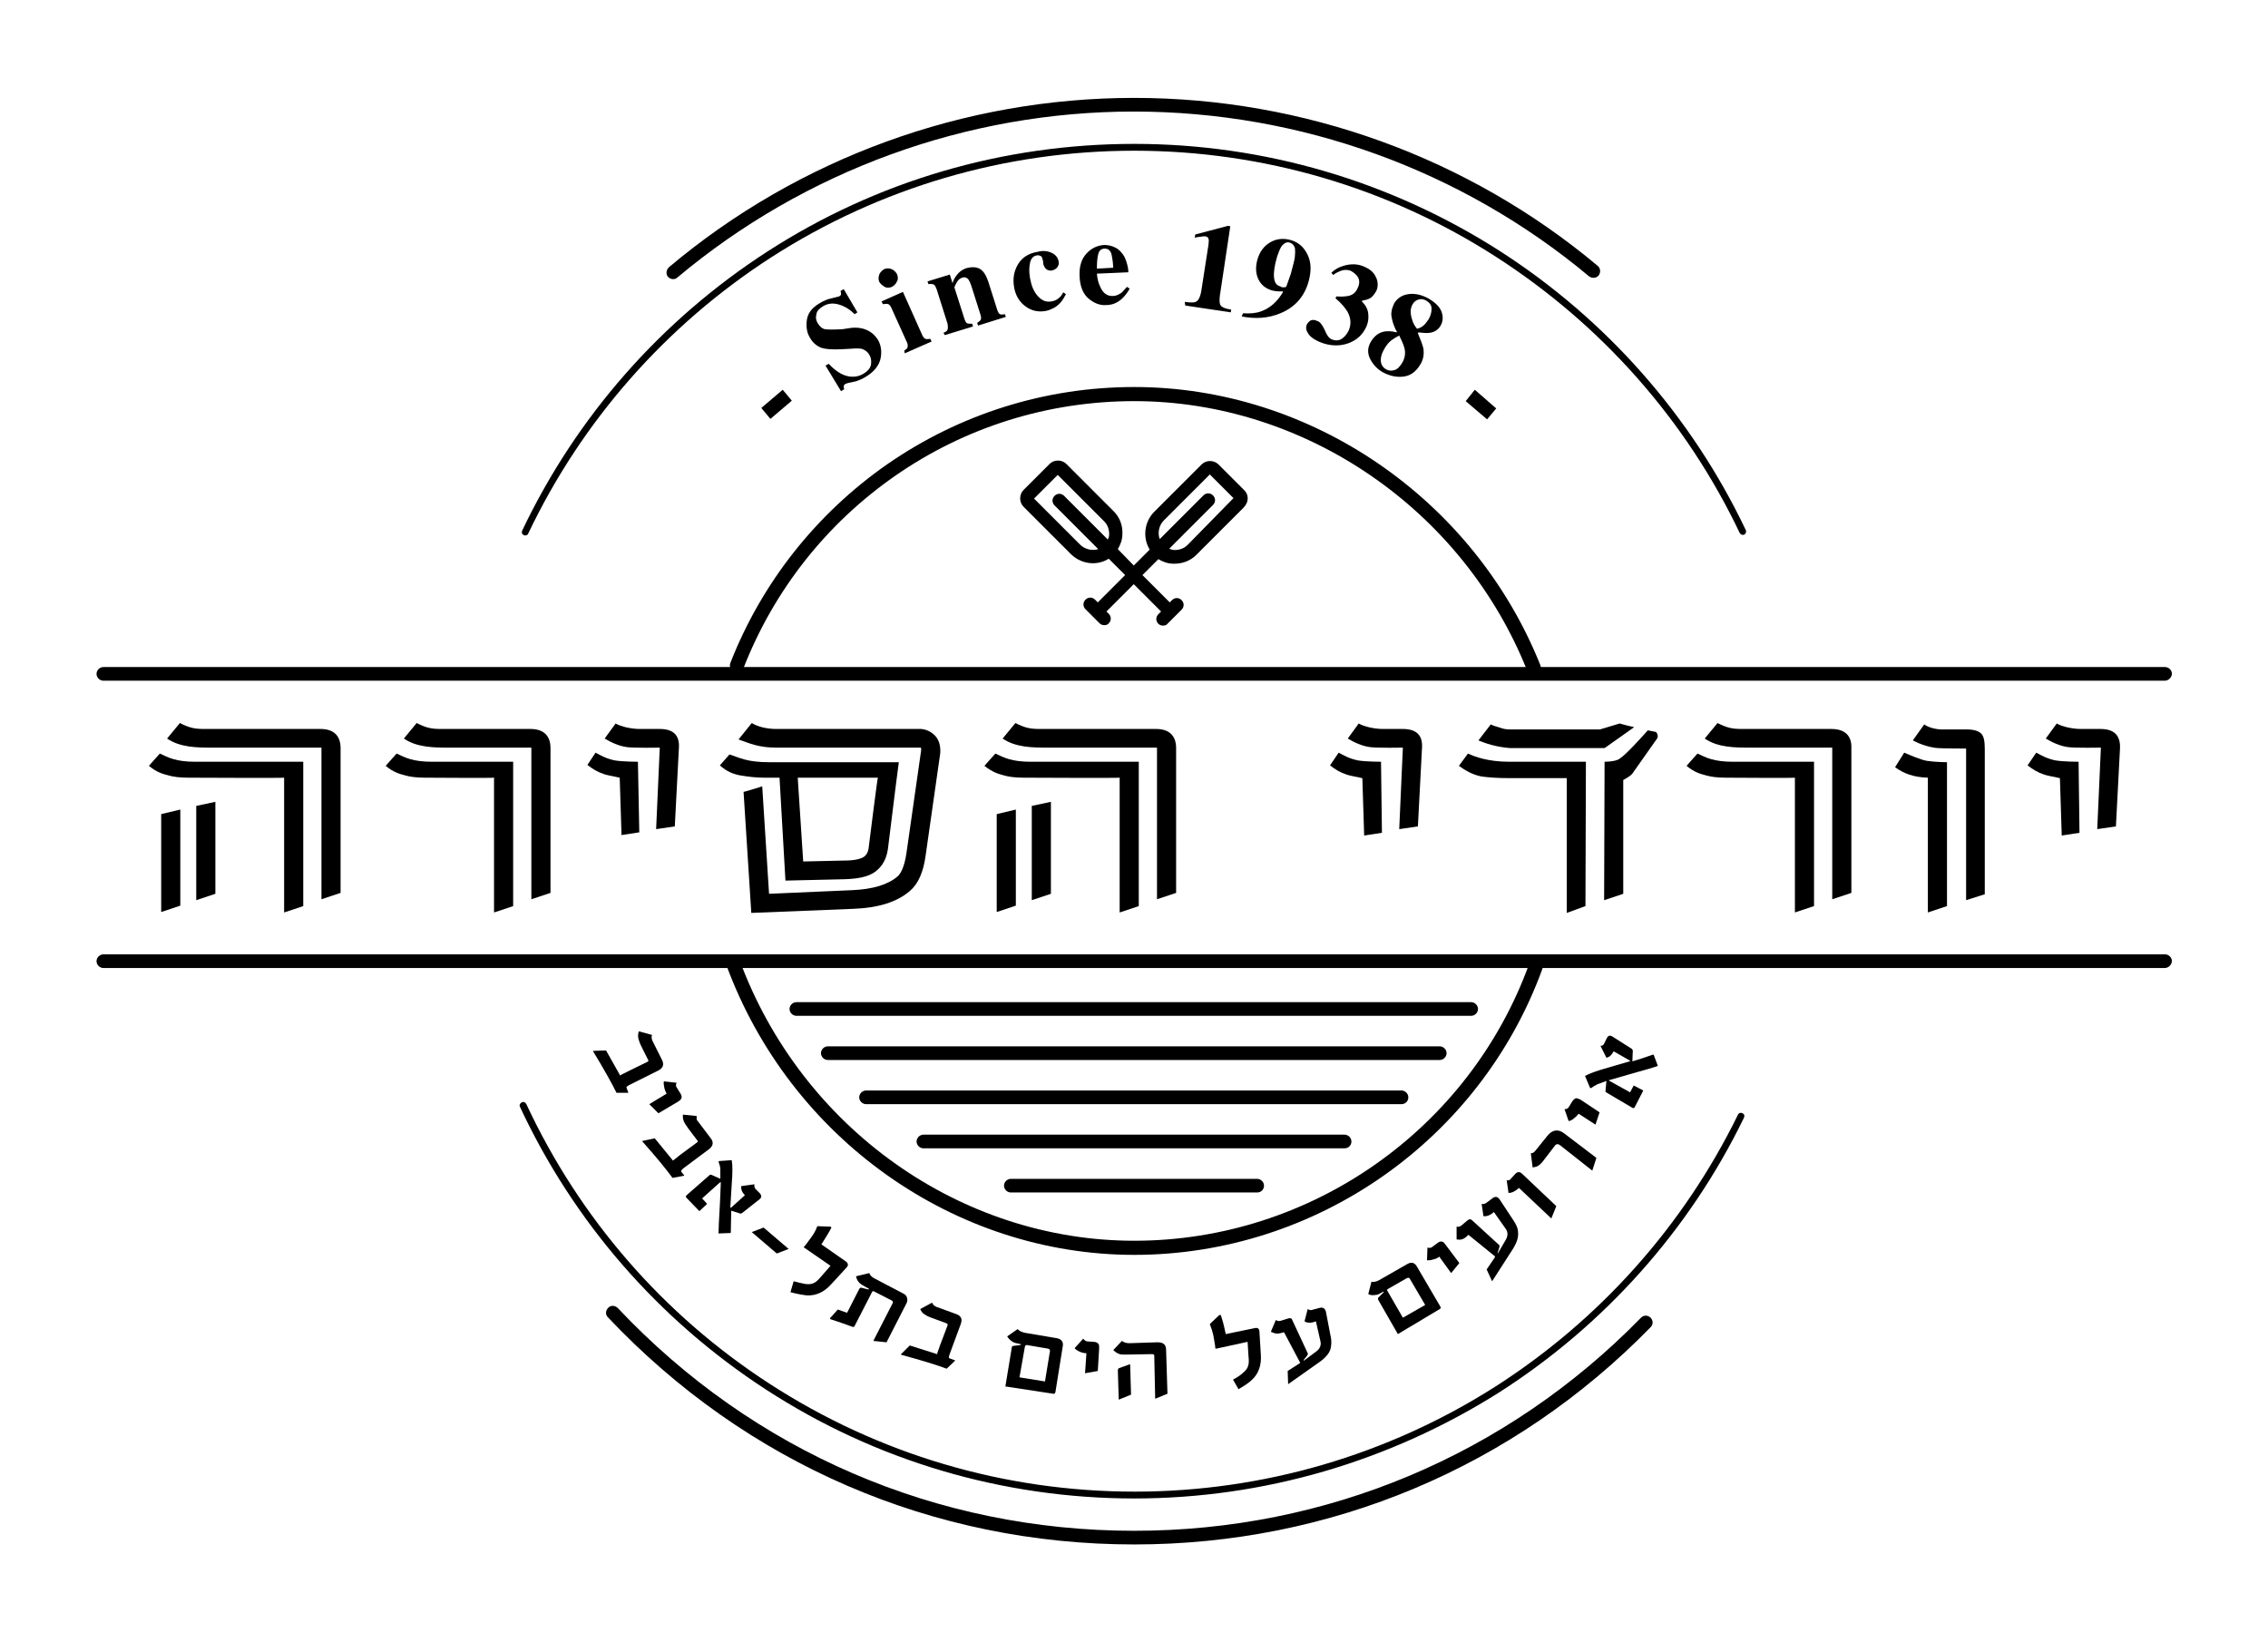 <svg xmlns="http://www.w3.org/2000/svg" xmlns:xlink="http://www.w3.org/1999/xlink" id="Layer_1" x="0px" y="0px" viewBox="0 0 498.1 360.7" style="enable-background:new 0 0 498.1 360.7;" xml:space="preserve"><g>	<path d="M138,240l-2.6,0c-1-2-2.7-5.1-5.2-9.2l2.9-0.1l3.1,5.5c0.4-0.3,1-0.5,1.7-0.9l4.3-2.1c0.2-0.1,0.3-0.3,0.1-0.5l-1.4-2.8  c-0.4-0.8-0.6-1.4-0.7-1.8c-0.1-0.5-0.1-1,0.1-1.6l2.9,0.8c-0.1,0.3-0.1,0.5-0.1,0.6c0,0.2,0.1,0.4,0.2,0.7l2.1,4.2  c0.5,1,0.2,1.8-0.8,2.3l-6.2,3.1c-0.6,0.3-0.9,0.5-0.8,0.7L138,240z"></path>	<path d="M144.6,244.5l-2-2l3.8-2.3c-0.2-0.4-0.4-0.8-0.5-1.3c-0.1-0.6-0.2-1-0.1-1.4l2.8,0.3c-0.2,0.4-0.2,0.7,0,1l0.8,1.3  c0.3,0.4,0.3,0.7,0.3,1c-0.1,0.3-0.3,0.5-0.7,0.8L144.6,244.5z"></path>	<path d="M150.3,258.2l-2.6,0.5c-1.3-1.8-3.5-4.5-6.7-8.1l2.8-0.6l4,4.9c0.4-0.3,0.9-0.7,1.5-1.2l3.8-2.8c0.2-0.1,0.2-0.3,0-0.5  l-1.9-2.5c-0.5-0.7-0.9-1.3-1-1.6c-0.2-0.5-0.3-1-0.2-1.5l3,0.3c0,0.3,0,0.6,0,0.6c0,0.2,0.1,0.4,0.3,0.6l2.8,3.7  c0.7,0.9,0.5,1.7-0.4,2.4l-5.5,4.1c-0.5,0.4-0.7,0.7-0.6,0.8L150.3,258.2z"></path>	<path d="M160.6,265.9c0,1.1-0.1,2.7-0.1,4.8l-0.1,0.1l-2.6,0.1c0-0.8,0.1-3,0.3-6.4c0.1-1.3,0.1-2.9,0.2-4.7c0-0.2,0-0.2-0.2-0.1  l-3.9,3.5l1.1,1.2l-1.7,1.6l-2.9-3c-0.1-0.1-0.1-0.3,0.1-0.5l4.9-4.3c0.1-0.1,0.2-0.2,0.3-0.2c0,0,0.1,0,0.2,0l2,0.9  c0-0.7,0-1.3,0-2c0-0.7-0.2-1.2-0.4-1.7l0.1-0.2l2.8-0.2c0.2,1,0.2,2.8,0,5.3l-0.3,5c0,0.2,0.1,0.2,0.2,0.1l3-2.7  c-0.7-0.7-0.9-1.4-0.8-2l2.9-0.4c-0.1,0.4,0,0.7,0.2,1l1,1c0.4,0.5,0.4,0.9-0.1,1.3l-3.8,3c-0.2,0.1-0.3,0.2-0.5,0.1L160.6,265.9  L160.6,265.9z"></path>	<g>		<path d="M173.2,274.3l-2.6,1l-5.5-4.7l2.6-1L173.2,274.3z"></path>	</g>	<path d="M185.7,277c0.6,0.4,0.7,0.9,0.2,1.4l-3.3,3.6c-1.6,1.8-3.4,2.6-5.4,2.5c-0.9-0.1-2.1-0.3-3.6-0.7l0.7-2.4  c1.2,0.3,2,0.5,2.6,0.6c0.8,0.1,1.4,0,1.8-0.2c0.5-0.2,1-0.7,1.6-1.4l2.1-2.4l-5.8-4c-0.1-0.1-0.1-0.1,0-0.2c0.3-0.3,0.8-1,1.6-2.1  c0.6-0.8,1-1.6,1.3-2.4l2.9,0.1l0.2,0.2c-0.4,0.8-1.1,2-2.2,3.7L185.7,277L185.7,277z"></path>	<path d="M194.7,294.8l-2.9-0.3l4.3-8.4c0-0.3-0.1-0.4-0.3-0.5l-3.9-2c-0.1-0.1-0.3,0-0.4,0.2l-3.8,7.4c-0.1,0.2-0.3,0.3-0.5,0.2  c-1.1-0.4-2.7-1-4.9-1.7l0-0.2l1.7-1.9c0.9,0.3,1.6,0.6,2,0.7c0,0,0.1,0,0.1-0.1l2.6-5.1c0.1-0.2,0.3-0.3,0.4-0.3l1.6,0.4  c0,0,0.1,0,0.1-0.1c0,0,0-0.1,0-0.1l-0.6-0.3c-0.7-0.4-1.2-0.7-1.4-0.9c-0.4-0.4-0.7-0.9-0.8-1.5l2.9-0.7c0.2,0.5,0.6,0.9,1.2,1.2  l6.3,3.3c0.4,0.2,0.7,0.5,0.8,0.9c0.1,0.4,0.1,0.8-0.1,1.2L194.7,294.8z"></path>	<path d="M209.8,298.8l-1.9,1.8c-2.1-0.8-5.4-1.8-10.1-3.1l2-2l6,1.9c0.1-0.5,0.4-1.1,0.6-1.8l1.7-4.5c0.1-0.2,0-0.4-0.3-0.5l-3-1.1  c-0.9-0.3-1.4-0.6-1.7-0.8c-0.5-0.3-0.8-0.7-1-1.2l2.6-1.4c0.2,0.3,0.3,0.5,0.3,0.5c0.1,0.1,0.3,0.2,0.6,0.4l4.4,1.6  c1.1,0.4,1.4,1.1,1,2.2l-2.4,6.5c-0.2,0.6-0.3,1-0.1,1L209.8,298.8z"></path>	<path d="M231.8,305.7c-0.1,0.3-0.2,0.5-0.5,0.4l-10.5-1.6l1.4-8.5c0-0.3,0.2-0.4,0.3-0.4l1.6-0.2c0,0,0.1,0,0.1-0.1  c0,0,0-0.1-0.1-0.1l-0.4-0.1c-0.6-0.1-1-0.2-1.3-0.4c-0.5-0.3-0.9-0.7-1.2-1.2l2.3-1.6c0.3,0.4,0.8,0.6,1.5,0.8l7.1,1.2  c1,0.2,1.5,0.8,1.3,1.8L231.8,305.7z M229.5,303.4l1.1-6.7c0-0.2-0.1-0.4-0.4-0.5l-4.7-0.8c-0.2,0-0.3,0.1-0.4,0.3l-1.2,6.8  L229.5,303.4z"></path>	<path d="M241.1,301.1l-2.8,0.5l0.3-4.4c-0.5,0-0.9-0.1-1.4-0.3c-0.5-0.2-0.9-0.5-1.2-0.8l1.9-2.1c0.2,0.3,0.5,0.5,0.8,0.6l1.5,0.1  c0.5,0,0.8,0.2,1,0.4c0.2,0.2,0.2,0.5,0.2,1L241.1,301.1z"></path>	<path d="M256.4,306.1l-2.7,1.1l-0.2-9.5c0-0.2-0.2-0.3-0.5-0.3l-5.7,0.1c-0.6,0-1.1,0-1.4-0.1c-0.6-0.2-1-0.5-1.4-0.9l1.9-2  c0.4,0.3,0.9,0.5,1.6,0.5l6.2-0.2c1.3,0,1.9,0.5,1.9,1.7L256.4,306.1z M248.4,306.3l-2.7,1.1l-0.2-6.4c0-0.3,0.1-0.4,0.2-0.5  l2.5-0.9L248.4,306.3z"></path>	<path d="M275.5,291.7c0.7-0.2,1.1,0.1,1.1,0.8l0.3,4.9c0.2,2.4-0.5,4.3-1.9,5.6c-0.6,0.6-1.6,1.3-3,2.1l-1.2-2.1  c1.1-0.6,1.8-1.1,2.2-1.5c0.6-0.5,1-1,1.1-1.5c0.2-0.5,0.2-1.2,0.1-2.1l-0.2-3.2l-6.9,1.5c-0.1,0-0.2,0-0.2-0.2  c0-0.5-0.2-1.3-0.4-2.6c-0.2-1-0.5-1.8-0.8-2.6l2.1-2l0.3,0c0.3,0.8,0.7,2.2,1.1,4.2L275.5,291.7L275.5,291.7z"></path>	<path d="M289.6,287.3c0.9-0.3,1.4,0,1.6,0.8l1,5.2c0.3,1.2,0.2,2.2,0,3c-0.3,1-1.2,2-2.5,2.9l-6.8,4.8l-0.1-2.9l2.5-1.6  c0.2-0.1,0.3-0.2,0.2-0.3l-3.5-6.6c-0.7,0.2-1.2,0.3-1.5,0.3c-0.4,0-0.9-0.2-1.4-0.4l1.1-2.6c0.3,0.2,0.6,0.3,1,0.2l1.6-0.5  c0.5-0.2,0.9-0.1,1,0.3l3.4,7.3c0.1,0.2,0,0.3-0.1,0.5l-0.8,1c0,0,0,0.1,0,0.1c0,0,0.1,0,0.1,0l2.7-2c0.8-0.6,1.1-1.4,0.9-2.2  l-1-4.4c-1,0.4-1.9,0.4-2.5,0l0.7-2.7c0.3,0.2,0.6,0.3,0.9,0.2L289.6,287.3L289.6,287.3z"></path>	<path d="M316.3,286.9c0.2,0.3,0.1,0.5-0.1,0.6L307,293l-4.3-7.5c-0.1-0.2-0.1-0.4,0-0.5l1.2-1.2c0,0,0-0.1,0-0.1c0,0-0.1,0-0.1,0  l-0.4,0.2c-0.5,0.3-0.9,0.5-1.3,0.5c-0.6,0.1-1.1,0.1-1.6-0.2l0.7-2.7c0.5,0.1,1,0,1.6-0.3l6.3-3.6c0.9-0.5,1.6-0.3,2.1,0.6  L316.3,286.9z M313,286.6l-3.4-5.8c-0.1-0.2-0.3-0.2-0.6-0.1l-4.2,2.4c-0.2,0.1-0.2,0.3-0.1,0.4l3.4,5.9L313,286.6z"></path>	<path d="M320.5,277.4l-1.8,2.2l-2.6-3.6c-0.4,0.3-0.8,0.5-1.3,0.6c-0.6,0.2-1,0.2-1.4,0.2l0.1-2.8c0.4,0.1,0.7,0.1,1-0.1l1.2-0.9  c0.4-0.3,0.7-0.4,1-0.3c0.3,0,0.5,0.3,0.8,0.7L320.5,277.4z"></path>	<path d="M327.6,263.3c0.7-0.6,1.3-0.6,1.8,0.2l2.9,4.4c0.7,1,1.1,1.9,1.1,2.8c0.1,1.1-0.3,2.3-1.2,3.7l-4.5,7l-1.2-2.6l1.7-2.5  c0.1-0.2,0.2-0.3,0.1-0.4l-5.8-4.7c-0.5,0.5-0.9,0.8-1.2,0.9c-0.4,0.2-0.9,0.2-1.4,0.1l0-2.8c0.4,0.1,0.7,0,1-0.2l1.3-1.1  c0.4-0.4,0.8-0.4,1.1-0.1l5.9,5.4c0.1,0.1,0.2,0.3,0.1,0.5l-0.4,1.3c0,0.1,0,0.1,0,0.1c0,0,0.1,0,0.1-0.1l1.7-2.9  c0.5-0.9,0.5-1.7,0-2.4l-2.6-3.7c-0.8,0.7-1.6,1-2.3,0.9l-0.4-2.7c0.4,0.1,0.7,0,1-0.2L327.6,263.3L327.6,263.3z"></path>	<path d="M341.8,264.9l-1.1,2.7l-7.1-6.7c-0.8,0.7-1.5,1.1-2.3,1.1l-0.4-2.8c0.4,0.1,0.7,0,0.9-0.3l1-1.1c0.5-0.5,1-0.5,1.5,0  L341.8,264.9z"></path>	<path d="M350.6,254.3l-0.9,2.8l-7.1-5.6c-0.4-0.3-0.8-0.3-1.1,0.1l-2.3,3c-0.5,0.7-0.9,1.1-1.2,1.3c-0.3,0.3-0.8,0.4-1.4,0.5  l-0.4-3.1c0.4-0.1,0.6-0.1,0.6-0.2c0.1-0.1,0.3-0.2,0.5-0.5l2.5-3.1c1.1-1.4,2.4-1.6,3.7-0.6L350.6,254.3z"></path>	<path d="M351.3,244.3l-0.9,2.7l-3.7-2.4c-0.3,0.4-0.6,0.7-1,1c-0.4,0.4-0.9,0.6-1.2,0.6l-0.9-2.6c0.4,0,0.7-0.1,0.9-0.4l0.8-1.3  c0.3-0.4,0.5-0.6,0.8-0.7c0.3,0,0.6,0.1,1,0.3L351.3,244.3z"></path>	<path d="M358.5,233.1c1.1-0.3,2.6-0.8,4.6-1.5l0.1,0.1l0.9,2.4c-0.8,0.3-2.8,0.9-6.1,1.8c-1.3,0.4-2.8,0.8-4.5,1.3  c-0.2,0-0.2,0.1,0,0.2l4.5,2.5l0.8-1.5l2.1,1.1l-1.9,3.7c-0.1,0.2-0.3,0.2-0.5,0.1l-5.6-3.3c-0.1-0.1-0.2-0.2-0.3-0.2  c0,0,0-0.1,0-0.2l0.2-2.2c-0.6,0.2-1.2,0.5-1.9,0.7c-0.6,0.3-1.1,0.6-1.5,0.9l-0.2-0.1l-1.1-2.6c0.9-0.5,2.5-1.1,5-1.8l4.8-1.4  c0.1,0,0.2-0.1,0-0.2l-3.5-2c-0.5,0.9-1,1.3-1.6,1.4l-1.3-2.6c0.4,0,0.7-0.2,0.8-0.5l0.6-1.2c0.3-0.6,0.7-0.7,1.3-0.3l4.1,2.6  c0.2,0.1,0.2,0.3,0.3,0.4L358.5,233.1L358.5,233.1z"></path>	<g>		<path d="M167.2,89.6l4.7-4l2,2.4l-4.7,4L167.2,89.6z"></path>	</g>	<g>		<path d="M181.3,80.3l0.7-0.4c1.4,1.5,2.8,2.4,4.1,2.7c1.3,0.3,2.5,0.1,3.5-0.5c1-0.6,1.6-1.3,1.7-2.1c0.1-0.8,0-1.5-0.4-2.1   c-0.4-0.7-1-1.1-1.7-1.3c-0.5-0.1-1.3-0.1-2.5,0l-1.9,0.1c-1.9,0.1-3.4,0-4.4-0.3c-1-0.4-1.9-1.1-2.5-2.2   c-0.7-1.1-0.9-2.4-0.7-3.9c0.2-1.5,1.1-2.7,2.8-3.7c0.8-0.5,1.7-0.9,2.7-1.1c0.9-0.2,1.5-0.4,1.6-0.4c0.3-0.2,0.4-0.3,0.4-0.5   c0-0.2,0-0.4-0.1-0.7l0.7-0.4l3,5.1l-0.6,0.4c-1-1-2.1-1.7-3.4-2.1s-2.5-0.3-3.6,0.4c-0.8,0.5-1.3,1-1.4,1.7   c-0.2,0.7-0.1,1.4,0.3,2c0.4,0.7,1,1.2,1.6,1.3c0.6,0.1,1.9,0.1,3.8,0L187,72c1-0.1,1.9,0,2.6,0.2c1.4,0.4,2.4,1.2,3.2,2.4   c0.7,1.2,0.9,2.6,0.6,4.1s-1.4,3-3.5,4.2c-0.5,0.3-1,0.5-1.5,0.7c-0.5,0.2-1.1,0.3-1.6,0.4l-0.5,0.1c-0.1,0-0.2,0.1-0.3,0.1   c-0.1,0-0.2,0.1-0.3,0.1c-0.2,0.1-0.4,0.3-0.4,0.5s0,0.4,0.1,0.7l-0.7,0.4L181.3,80.3z"></path>	</g>	<g>		<path d="M193.1,60.3c0.2-0.5,0.6-0.9,1.1-1.2c0.5-0.2,1.1-0.2,1.6,0c0.5,0.2,0.9,0.6,1.2,1.1c0.2,0.5,0.3,1.1,0,1.6   c-0.2,0.5-0.6,0.9-1.1,1.2c-0.5,0.2-1.1,0.3-1.6,0s-0.9-0.6-1.2-1.1C192.9,61.4,192.9,60.9,193.1,60.3z M198.6,77   c0.4-0.3,0.7-0.5,0.7-0.7c0.1-0.3,0.1-0.8-0.2-1.3l-3.3-7.3c-0.2-0.5-0.5-0.8-0.7-0.9c-0.3-0.1-0.6-0.1-1.2,0l-0.3-0.6l4.7-2.1   l4.2,9.4c0.2,0.5,0.5,0.8,0.7,0.9c0.2,0.1,0.6,0.1,1.1,0l0.3,0.6l-5.9,2.6L198.6,77z"></path>	</g>	<g>		<path d="M207.2,73.1c0.5-0.2,0.8-0.4,0.9-0.7s0.1-0.7,0-1.3l-2.4-7.6c-0.2-0.5-0.4-0.9-0.6-1c-0.2-0.1-0.7-0.2-1.2-0.1l-0.2-0.6   l4.9-1.5l0.6,1.9c0.2-0.8,0.6-1.4,1.1-2s1.1-1,1.9-1.3c1.1-0.3,2.1-0.3,2.9,0.1c0.8,0.4,1.4,1.3,1.9,2.7l2,6.3   c0.2,0.6,0.4,0.9,0.6,1c0.2,0.1,0.6,0.1,1.1,0l0.2,0.6l-6.1,1.9l-0.2-0.6c0.4-0.2,0.7-0.5,0.8-0.7c0.1-0.2,0.1-0.6-0.1-1.2l-2-6.3   c-0.2-0.6-0.4-1-0.6-1.3c-0.4-0.5-0.9-0.6-1.4-0.4c-0.4,0.1-0.8,0.4-1.1,0.9s-0.5,0.9-0.6,1.2l2.2,6.9c0.2,0.6,0.4,0.9,0.6,1   c0.2,0.1,0.6,0.1,1.1,0.1l0.2,0.6l-6.2,1.9L207.2,73.1z"></path>	</g>	<g>		<path d="M230.9,55.5c0.9,0.4,1.4,1,1.6,1.9c0.1,0.5,0,0.9-0.3,1.3c-0.3,0.4-0.7,0.6-1.2,0.7c-0.3,0.1-0.6,0-0.9-0.1   c-0.5-0.2-0.8-0.7-1-1.4c0-0.1,0-0.2,0-0.3c0-0.2,0-0.3-0.1-0.5c-0.1-0.5-0.2-0.8-0.5-0.9c-0.3-0.1-0.5-0.2-0.8-0.1   c-0.8,0.1-1.3,0.7-1.5,1.7c-0.2,1-0.2,2,0,3.2c0.3,1.7,0.8,3,1.7,4s1.8,1.4,3,1.2c0.7-0.1,1.3-0.4,1.7-0.8   c0.3-0.2,0.6-0.6,0.9-1.2l0.6,0.4c-0.7,1.4-1.5,2.4-2.6,3c-0.6,0.3-1.2,0.6-1.9,0.7c-1.7,0.3-3.2-0.1-4.5-1.1   c-1.3-1-2.1-2.4-2.4-4.2c-0.3-1.9,0-3.5,0.9-5c0.9-1.5,2.4-2.4,4.3-2.7C229,55,230,55.1,230.9,55.5z"></path>	</g>	<g>		<path d="M238.6,55.7c1.1-1.2,2.4-1.8,3.9-1.9c0.9,0,1.7,0.2,2.5,0.6c0.8,0.4,1.4,1.1,1.9,1.9c0.3,0.6,0.6,1.4,0.8,2.4   c0.1,0.5,0.1,0.8,0.1,1.1l-6.9,0.3c0.1,1.1,0.3,2,0.7,2.8c0.6,1.5,1.6,2.2,2.9,2.1c0.6,0,1.2-0.3,1.8-0.7c0.3-0.3,0.7-0.7,1.2-1.3   l0.6,0.4c-0.8,1.4-1.7,2.4-2.8,3c-0.7,0.4-1.5,0.6-2.4,0.6c-1.3,0.1-2.6-0.4-3.8-1.4c-1.2-1-1.9-2.6-2-4.9   C237,58.5,237.5,56.9,238.6,55.7z M244.5,58.8c-0.1-1.6-0.3-2.7-0.5-3.3c-0.3-0.6-0.7-0.9-1.4-0.9c-0.7,0-1.2,0.4-1.4,1.2   c-0.2,0.7-0.3,1.8-0.3,3.2L244.5,58.8z"></path>	</g>	<g>		<path d="M260.2,66.3c1.4,0.2,2.3,0.2,2.7-0.2c0.4-0.3,0.7-1,0.9-2l1.6-10.3c0.1-0.7,0.1-1.1,0-1.4c-0.1-0.3-0.4-0.5-0.8-0.5   c-0.2,0-0.6,0-1,0.1c-0.3,0-0.7,0.1-1.2,0.2l0.1-0.7l7.2-1.9l0.5,0.1l-2.3,15.3c-0.1,1-0.1,1.7,0.2,2.1c0.3,0.4,1,0.7,2.3,0.9   l-0.1,0.6l-10-1.5L260.2,66.3z"></path>	</g>	<g>		<path d="M273,68.8c1.5,0.1,2.8,0,3.9-0.4c2-0.7,3.6-2.1,4.9-4.3l-0.1-0.1c-0.4,0-0.7,0-0.9,0c-0.4,0-0.9-0.1-1.4-0.2   c-1.4-0.4-2.4-1.2-3-2.4c-0.6-1.2-0.7-2.6-0.3-4.2c0.5-1.9,1.5-3.2,2.9-4c1.4-0.8,2.9-0.9,4.4-0.5c1.8,0.5,3,1.6,3.8,3.3   c0.8,1.7,0.8,3.6,0.2,5.8c-0.9,3.3-3,5.7-6.2,7c-2.6,1.1-5.5,1.3-8.5,0.7L273,68.8z M281.9,63.1c0.3,0,0.4,0,0.5-0.1   c0.1,0,0.2-0.3,0.4-0.9c0.2-0.5,0.4-1.2,0.7-2c0.2-0.8,0.4-1.6,0.6-2.3c0.2-0.7,0.3-1.3,0.3-1.8c0.1-0.6,0-1.1,0-1.5   c-0.2-0.6-0.5-1-1.1-1.2c-0.6-0.2-1.1,0-1.6,0.5s-0.8,1.4-1.2,2.5c-0.6,2-0.8,3.5-0.7,4.6c0.1,1.1,0.5,1.8,1.4,2   C281.4,63.1,281.6,63.1,281.9,63.1z"></path>	</g>	<g>		<path d="M290.9,72.4c0.5,1.2,0.9,1.8,1.5,2.1c0.9,0.4,1.7,0.3,2.3-0.1c0.6-0.4,1.1-1,1.5-1.8c0.6-1.4,0.5-2.8-0.3-4.2   c-0.5-0.8-1.3-1.8-2.6-2.9l0.2-0.4c1.2,0.1,2,0,2.6-0.1c1-0.2,1.7-0.8,2.1-1.8c0.4-0.8,0.4-1.6,0.1-2.2c-0.3-0.6-0.9-1.1-1.6-1.5   c-0.7-0.3-1.5-0.3-2.3,0c-0.4,0.2-1,0.4-1.6,0.9l-0.4-0.5c0.7-0.7,1.6-1.2,2.6-1.5c1.6-0.5,3.2-0.5,4.7,0.2   c1.1,0.5,1.9,1.1,2.4,2.1c0.5,0.9,0.6,1.9,0.3,2.9c-0.3,0.7-0.7,1.2-1.2,1.7c-0.5,0.4-1.2,0.6-2,0.7l-0.1,0.2   c0.8,0.8,1.3,1.7,1.4,2.7c0.1,1,0,1.9-0.4,2.8c-0.8,1.8-2.1,3-4,3.7c-2,0.7-4.1,0.6-6.3-0.3c-1.1-0.5-1.9-1-2.4-1.7   c-0.5-0.7-0.7-1.4-0.4-2.1c0.2-0.4,0.4-0.6,0.8-0.9c0.4-0.2,0.9-0.2,1.5,0.1C289.8,70.6,290.4,71.3,290.9,72.4z"></path>	</g>	<g>		<path d="M304.1,72.8c0.7-0.1,1.6-0.1,2.6,0.2l0.1-0.2c-0.2-0.2-0.4-0.6-0.7-1.4c-0.3-0.8-0.4-1.4-0.5-1.9c-0.1-0.6,0-1.1,0.1-1.6   c0.1-0.4,0.3-0.8,0.5-1.3c0.7-1.1,1.7-1.8,3.1-2s2.9,0.1,4.5,1c1.5,0.9,2.4,1.8,2.8,2.9c0.4,1.1,0.3,2.1-0.2,3   c-0.5,0.9-1.4,1.5-2.5,1.6c-0.6,0.1-1.4,0-2.4-0.1l-0.1,0.2c0.6,1.4,1,2.5,1.2,3.3c0.2,1.3,0,2.5-0.7,3.6   c-0.9,1.5-2.1,2.4-3.6,2.6c-1.5,0.2-3.1-0.1-4.7-1c-1.2-0.7-2.1-1.7-2.7-2.9s-0.6-2.5,0.2-3.8C301.9,73.7,302.9,73,304.1,72.8z    M303.3,78.5c-0.2,1.2,0.2,2.1,1.1,2.6c0.5,0.3,1.1,0.4,1.8,0.2s1.2-0.7,1.8-1.7c0.5-0.9,0.7-1.9,0.5-2.9c-0.1-0.6-0.5-1.6-1.2-3   c-0.8,0.4-1.4,0.8-1.8,1.1c-0.5,0.4-1,1-1.4,1.7C303.7,77.2,303.4,77.8,303.3,78.5z M312.5,71.6c0.4-0.3,0.8-0.8,1.2-1.4   c0.5-0.8,0.7-1.6,0.7-2.4s-0.4-1.3-1.2-1.8c-0.6-0.3-1.1-0.4-1.7-0.2s-1,0.5-1.3,1.1c-0.5,0.9-0.5,1.9-0.1,3.2   c0.2,0.8,0.6,1.5,1.1,2.1C311.8,72.1,312.2,71.8,312.5,71.6z"></path>	</g>	<g>		<path d="M323.9,85.6l4.7,4.1l-2,2.4l-4.7-4L323.9,85.6z"></path>	</g>	<path d="M249.1,339.2c-44.2,0-85.2-17.7-115.6-49.9c-0.6-0.6-0.5-1.5,0.1-2.1c0.6-0.6,1.5-0.5,2.1,0.1  c29.8,31.6,70.1,48.9,113.4,48.9c42.2,0,81.8-16.6,111.3-46.8c0.6-0.6,1.5-0.6,2.1,0c0.6,0.6,0.6,1.5,0,2.1  C332.4,322.3,292.1,339.2,249.1,339.2"></path>	<path d="M147.8,61.3c-0.4,0-0.8-0.2-1.1-0.5c-0.5-0.6-0.4-1.5,0.2-2.1c28.5-24,64.8-37.2,102.2-37.2c37.2,0,73.4,13.1,101.8,36.9  c0.6,0.5,0.7,1.4,0.2,2.1c-0.5,0.6-1.4,0.7-2.1,0.2c-28-23.4-63.5-36.2-100-36.2c-36.7,0-72.3,13-100.3,36.5  C148.5,61.2,148.2,61.3,147.8,61.3"></path>	<path d="M249.1,329.1c-28.9,0-56.9-8.3-81-24c-23.5-15.3-42.1-36.7-53.9-62c-0.2-0.4,0-0.8,0.4-1c0.4-0.2,0.8,0,1,0.4  c11.7,25.1,30.1,46.3,53.4,61.4c23.9,15.5,51.6,23.7,80.2,23.7c28.1,0,55.5-8,79.1-23c23-14.7,41.4-35.3,53.4-59.8  c0.2-0.4,0.6-0.5,1-0.3c0.4,0.2,0.5,0.6,0.3,1c-12,24.7-30.7,45.6-53.9,60.4C305.1,321,277.5,329.1,249.1,329.1"></path>	<path d="M115.3,117.6c-0.1,0-0.2,0-0.3-0.1c-0.4-0.2-0.5-0.6-0.3-1c11.9-25,30.5-46.2,53.9-61.3c24-15.5,51.8-23.6,80.5-23.6  c28.6,0,56.4,8.2,80.4,23.6c23.3,15,42,36.2,53.9,61.2c0.2,0.4,0,0.8-0.3,1c-0.4,0.2-0.8,0-1-0.3c-11.8-24.8-30.3-45.7-53.4-60.6  c-23.7-15.3-51.3-23.4-79.6-23.4c-28.4,0-55.9,8.1-79.7,23.4c-23.1,14.9-41.6,35.9-53.4,60.7C115.9,117.5,115.6,117.6,115.3,117.6"></path>	<path d="M249.1,275.6c-39.5,0-75.6-25.6-89.6-63.7c-0.3-0.8,0.1-1.7,0.9-2c0.8-0.3,1.7,0.1,2,0.9c13.6,36.9,48.5,61.7,86.7,61.7  c38.7,0,73.5-24.4,86.7-60.7c0.3-0.8,1.2-1.2,2-0.9c0.8,0.3,1.2,1.2,0.9,2C325,250.4,289,275.6,249.1,275.6 M336.8,148.3  c-0.6,0-1.2-0.4-1.4-1c-14.1-35.4-48.8-59.2-86.3-59.2c-18.9,0-37.1,5.7-52.5,16.4c-15.1,10.5-26.6,25.1-33.3,42.2  c-0.3,0.8-1.2,1.2-2,0.9c-0.8-0.3-1.2-1.2-0.9-2c6.9-17.6,18.8-32.7,34.4-43.6c16-11.1,34.8-17,54.3-17c38.8,0,74.6,24.6,89.2,61.1  c0.3,0.8-0.1,1.7-0.9,2C337.2,148.3,337,148.3,336.8,148.3"></path>	<path d="M475.4,149.5H22.7c-0.8,0-1.5-0.7-1.5-1.5c0-0.8,0.7-1.5,1.5-1.5h452.8c0.8,0,1.5,0.7,1.5,1.5  C476.9,148.9,476.2,149.5,475.4,149.5"></path>	<path d="M475.4,212.6H22.7c-0.8,0-1.5-0.7-1.5-1.5c0-0.8,0.7-1.5,1.5-1.5h452.8c0.8,0,1.5,0.7,1.5,1.5  C476.9,212,476.2,212.6,475.4,212.6"></path>	<path d="M273.3,107.7l-5.7-5.7c-1-1-2.7-1-3.7,0l-10.4,10.4c-2.2,2.2-2.6,5.7-1,8.3l-3.5,3.5l-3.5-3.6c0.6-1,1-2.1,1-3.3  c0.1-1.9-0.6-3.7-1.9-5l-10.4-10.4c-1-1-2.7-1-3.7,0l-5.7,5.7c-1,1-1,2.7,0,3.7c0,0,0,0,0,0l10.4,10.4c1.3,1.3,3.1,2,4.8,2  c1.2,0,2.4-0.3,3.5-1l3.6,3.6l-6,6l-0.6-0.6c-0.6-0.6-1.5-0.6-2.1,0c-0.6,0.6-0.6,1.5,0,2.1l3.1,3.1c0.3,0.3,0.7,0.4,1,0.4  c0.4,0,0.8-0.1,1-0.4c0.6-0.6,0.6-1.5,0-2.1l-0.5-0.5l6-6l6,6l-0.6,0.6c-0.6,0.6-0.6,1.5,0,2.1c0.3,0.3,0.7,0.4,1,0.4  c0.4,0,0.8-0.1,1-0.4l3.1-3.1c0.6-0.6,0.6-1.5,0-2.1c-0.6-0.6-1.5-0.6-2.1,0l-0.5,0.5l-6-6l3.5-3.5c1,0.6,2.1,1,3.3,1  c0.1,0,0.2,0,0.3,0c1.8,0,3.5-0.7,4.7-1.9l10.4-10.4C274.3,110.3,274.3,108.7,273.3,107.7 M237.2,119.6l-10.1-10.1l5.2-5.2  l10.2,10.2c0.7,0.7,1.1,1.7,1.1,2.8c0,0.4-0.1,0.8-0.3,1.2l-9.6-9.6c-0.6-0.6-1.5-0.6-2.1,0c-0.6,0.6-0.6,1.5,0,2.1l9.6,9.6  C239.9,121,238.3,120.7,237.2,119.6 M260.8,119.7c-0.7,0.7-1.7,1.1-2.8,1.1c-0.4,0-0.8-0.1-1.2-0.3l9.6-9.6c0.6-0.6,0.6-1.5,0-2.1  c-0.6-0.6-1.5-0.6-2.1,0l-9.6,9.6c-0.5-1.3-0.2-3,0.9-4.1l10.1-10.1l5.2,5.2L260.8,119.7z"></path>	<path d="M205.2,161.4c-0.8-0.7-1.7-1.2-2.9-1.3h-3.6h-28.2c-2.1,0-4.1-0.5-5.4-1.3l-2.9,3.6c2.5,0.9,4.5,1.8,8.3,1.8h31.6  c0.1,0,0.1,0,0.2,0.1c0,0.1,0,0.2,0,0.5l-3.2,22.4c-0.5,3.6-1.5,4.9-2,5.3c-2.1,1.8-5.4,2.8-9.9,3l-18.3,0.8l-1.5-23.6  c0,0-4.1,1.3-4.1,1.2l1.7,26.6l22.4-0.9c5.5-0.2,9.6-1.5,12.4-3.9c1.8-1.5,3-4.1,3.5-7.9l3.2-22.4  C206.6,163.7,206.2,162.4,205.2,161.4"></path>	<path d="M171.2,170.8l1.3,22.6l13-0.3c2.9-0.1,5-0.5,6.5-1.5c1.2-0.8,2.6-2.3,3-5.1l1.7-13.7c0,0,0.7-5.4,0.7-5.4l-20.9,0h-3.7  h-3.8c-5.1,0-6.5-1-8.8-1.7l-2.1,2.4c1.6,1.4,2.9,1.9,4.5,2.2c1.8,0.3,3.5,0.5,5.3,0.5L171.2,170.8z M175.2,170.8h17.6  c-0.1,0-2,15.2-2,15.2c-0.1,1.1-0.5,1.8-1.1,2.2c-0.8,0.5-2.2,0.8-4.3,0.8l-9,0.2C176.4,189.2,175.2,170.8,175.2,170.8"></path>	<path d="M331.7,164.3h20.7l6.5-4.6c-1-0.2-2.1-0.5-3.2-0.8l-4.3,1.3h-19.7c-0.8,0-1.6-0.1-2.3-0.4c-0.7-0.2-1.4-0.4-2-0.7l-2.7,3.5  C326,163.2,328.7,164.1,331.7,164.3"></path>	<path d="M348.2,199l0.1-31.7c-0.1,0-16.8,0-16.8,0c-4.7,0-7.6-1.1-9.1-1.8l-2,2.7c1.4,1,2.9,1.9,4.8,2.3c1.2,0.2,3.3,0.4,6.3,0.4  c0,0,12.6,0,12.6,0v29.6L348.2,199z"></path>	<path d="M364,161.3c-0.1-0.4-0.3-0.6-0.6-0.6c-0.5-0.1-1-0.2-1.5-0.3c-1.1,1.2-4.7,5.3-6.3,6.3c-0.9,0.6-3.2,0.6-3.2,0.6l-0.1,30.4  l4.2-1.4v-25c1.1-0.6,1.7-1,2-1.4l5.5-7.8C364.1,161.8,364.1,161.5,364,161.3"></path>	<path d="M435.1,161.1c-0.6-0.6-1.7-0.9-3.2-0.9h-5.5c-1.1,0-2.9-0.4-3.8-1.1l-2.5,3.5c1.6,0.9,3.9,1.6,5.5,1.7  c1.6,0.1,6.2,0.1,6.2,0.1c0,0,0,26.5,0,33.3l4.1-1.3v-31.9C435.9,162.8,435.7,161.7,435.1,161.1"></path>	<path d="M427.6,199l0-31.6c0,0-2.4,0-4.4-0.3c-1.3-0.2-3.6-1.2-5-1.8l-2,3.2c1.9,1.4,4.1,2.2,7.2,2.3v29.6L427.6,199z"></path>	<path d="M144.9,160.1h-4.4c-1.8,0-4.1-0.5-5.3-1.2l-2.4,3.3c1.3,0.8,3.2,1.7,5,1.9c1.7,0.2,7,0.1,7.1,0.1l-0.8,17.9l4.1-0.6  l0.9-17.2C149.3,161.5,147.9,160.1,144.9,160.1"></path>	<path d="M140.1,167.3c0,0-3.3,0-5.1-0.3c-1.9-0.4-3.1-1.1-4.2-1.7L129,168c1.2,0.9,2.1,1.5,3.6,2c0.5,0.2,1.6,0.4,3.5,0.8l0.4,12.6  l3.9-0.6L140.1,167.3z"></path>	<polygon points="43.1,197.7 47.3,196.3 47.3,176.1 43.1,177  "></polygon>	<polygon points="35.4,200.3 39.6,198.9 39.6,177.8 35.4,178.8  "></polygon>	<path d="M66.6,199v-31.7c0,0-23.7,0-23.7,0c-4.2,0-5.9-0.9-7.8-1.8l-2.4,2.7c1.8,1.5,3.2,1.8,4.3,2.1c1,0.3,2.4,0.5,4.4,0.5  c0,0,21,0.1,21,0v29.6L66.6,199z"></path>	<path d="M70.4,160.1H44.9c-2.1,0-3.2-0.2-5.4-1.3l-2.8,3.4c2.9,2,6.7,2,10.1,2h8.4h14.7h0.5c0.1,0,0.2,0,0.2,0c0,0,0,27.5,0,33.3  l4.2-1.4v-31.8C74.8,161.6,73.3,160.1,70.4,160.1"></path>	<path d="M323.1,223.1H174.9c-0.8,0-1.5-0.7-1.5-1.5s0.7-1.5,1.5-1.5h148.2c0.8,0,1.5,0.7,1.5,1.5S323.9,223.1,323.1,223.1"></path>	<path d="M316.2,232.8H181.8c-0.8,0-1.5-0.7-1.5-1.5c0-0.8,0.7-1.5,1.5-1.5h134.4c0.8,0,1.5,0.7,1.5,1.5  C317.7,232.1,317,232.8,316.2,232.8"></path>	<path d="M307.8,242.5H190.2c-0.8,0-1.5-0.7-1.5-1.5c0-0.8,0.7-1.5,1.5-1.5h117.6c0.8,0,1.5,0.7,1.5,1.5  C309.3,241.8,308.7,242.5,307.8,242.5"></path>	<path d="M295.3,252.2h-92.5c-0.8,0-1.5-0.7-1.5-1.5c0-0.8,0.7-1.5,1.5-1.5h92.5c0.8,0,1.5,0.7,1.5,1.5  C296.8,251.6,296.1,252.2,295.3,252.2"></path>	<path d="M276.1,261.9h-54.1c-0.8,0-1.5-0.7-1.5-1.5c0-0.8,0.7-1.5,1.5-1.5h54.1c0.8,0,1.5,0.7,1.5,1.5  C277.6,261.3,276.9,261.9,276.1,261.9"></path>	<polygon points="226.6,197.7 230.8,196.3 230.8,176.1 226.6,177  "></polygon>	<polygon points="218.9,200.3 223.1,198.9 223.1,177.8 218.9,178.8  "></polygon>	<path d="M250.1,199l0-31.7c0,0-23.7,0-23.7,0c-4.2,0-5.9-0.9-7.8-1.8l-2.4,2.7c1.9,1.5,3.2,1.8,4.3,2.1c1,0.3,2.4,0.5,4.4,0.5  c0,0,21,0.1,21,0v29.6L250.1,199z"></path>	<path d="M253.9,160.1h-25.5c-2.1,0-3.2-0.2-5.4-1.3l-2.8,3.4c2.9,2,6.7,2,10.1,2h8.4h14.7h0.5c0.1,0,0.2,0,0.2,0c0,0,0,27.5,0,33.3  l4.2-1.4v-31.8C258.3,161.6,256.8,160.1,253.9,160.1"></path>	<path d="M112.7,199v-31.7c0,0-17.8,0-17.8,0c-4.2,0-5.9-0.9-7.8-1.8l-2.4,2.7c1.8,1.5,3.2,1.8,4.3,2.1c1,0.3,2.4,0.5,4.4,0.5  c0,0,15.1,0.1,15.1,0v29.6L112.7,199z"></path>	<path d="M116.5,160.1H96.9c-2.1,0-3.2-0.2-5.4-1.3l-2.8,3.4c2.9,2,6.7,2,10.1,2h2.5H116h0.5c0.1,0,0.2,0,0.2,0c0,0,0,27.5,0,33.3  l4.2-1.4v-31.8C120.9,161.6,119.4,160.1,116.5,160.1"></path>	<path d="M398.4,199v-31.7c0,0-17.8,0-17.8,0c-4.2,0-5.9-0.9-7.8-1.8l-2.4,2.7c1.8,1.5,3.2,1.8,4.3,2.1c1,0.3,2.4,0.5,4.4,0.5  c0,0,15.1,0.1,15.1,0v29.6L398.4,199z"></path>	<path d="M402.2,160.1h-19.6c-2.1,0-3.2-0.2-5.4-1.3l-2.8,3.4c2.9,2,6.7,2,10.1,2h2.5h14.7h0.5c0.1,0,0.2,0,0.2,0c0,0,0,27.5,0,33.3  l4.2-1.4v-31.8C406.7,161.6,405.2,160.1,402.2,160.1"></path>	<path d="M308.1,160.1h-4.4c-1.8,0-4.1-0.5-5.3-1.2l-2.4,3.3c1.3,0.8,3.2,1.7,5,1.9c1.7,0.2,7,0.1,7.1,0.1l-0.8,17.9l4.1-0.6  l0.9-17.2C312.5,161.5,311.1,160.1,308.1,160.1"></path>	<path d="M303.3,167.3c0,0-3.3,0-5.1-0.3c-1.9-0.4-3.1-1.1-4.2-1.7l-1.9,2.8c1.2,0.9,2.1,1.5,3.6,2c0.5,0.2,1.6,0.4,3.5,0.8  l0.4,12.6l3.9-0.6L303.3,167.3z"></path>	<path d="M461.3,160.1H457c-1.8,0-4.1-0.5-5.3-1.2l-2.4,3.3c1.3,0.8,3.2,1.7,5,1.9c1.7,0.2,7,0.1,7.1,0.1l-0.8,17.9l4.1-0.6  l0.9-17.2C465.7,161.5,464.3,160.1,461.3,160.1"></path>	<path d="M456.5,167.3c0,0-3.3,0-5.1-0.3c-1.9-0.4-3.1-1.1-4.2-1.7l-1.9,2.8c1.2,0.9,2.1,1.5,3.6,2c0.5,0.2,1.6,0.4,3.5,0.8  l0.4,12.6l3.9-0.6L456.5,167.3z"></path></g></svg>